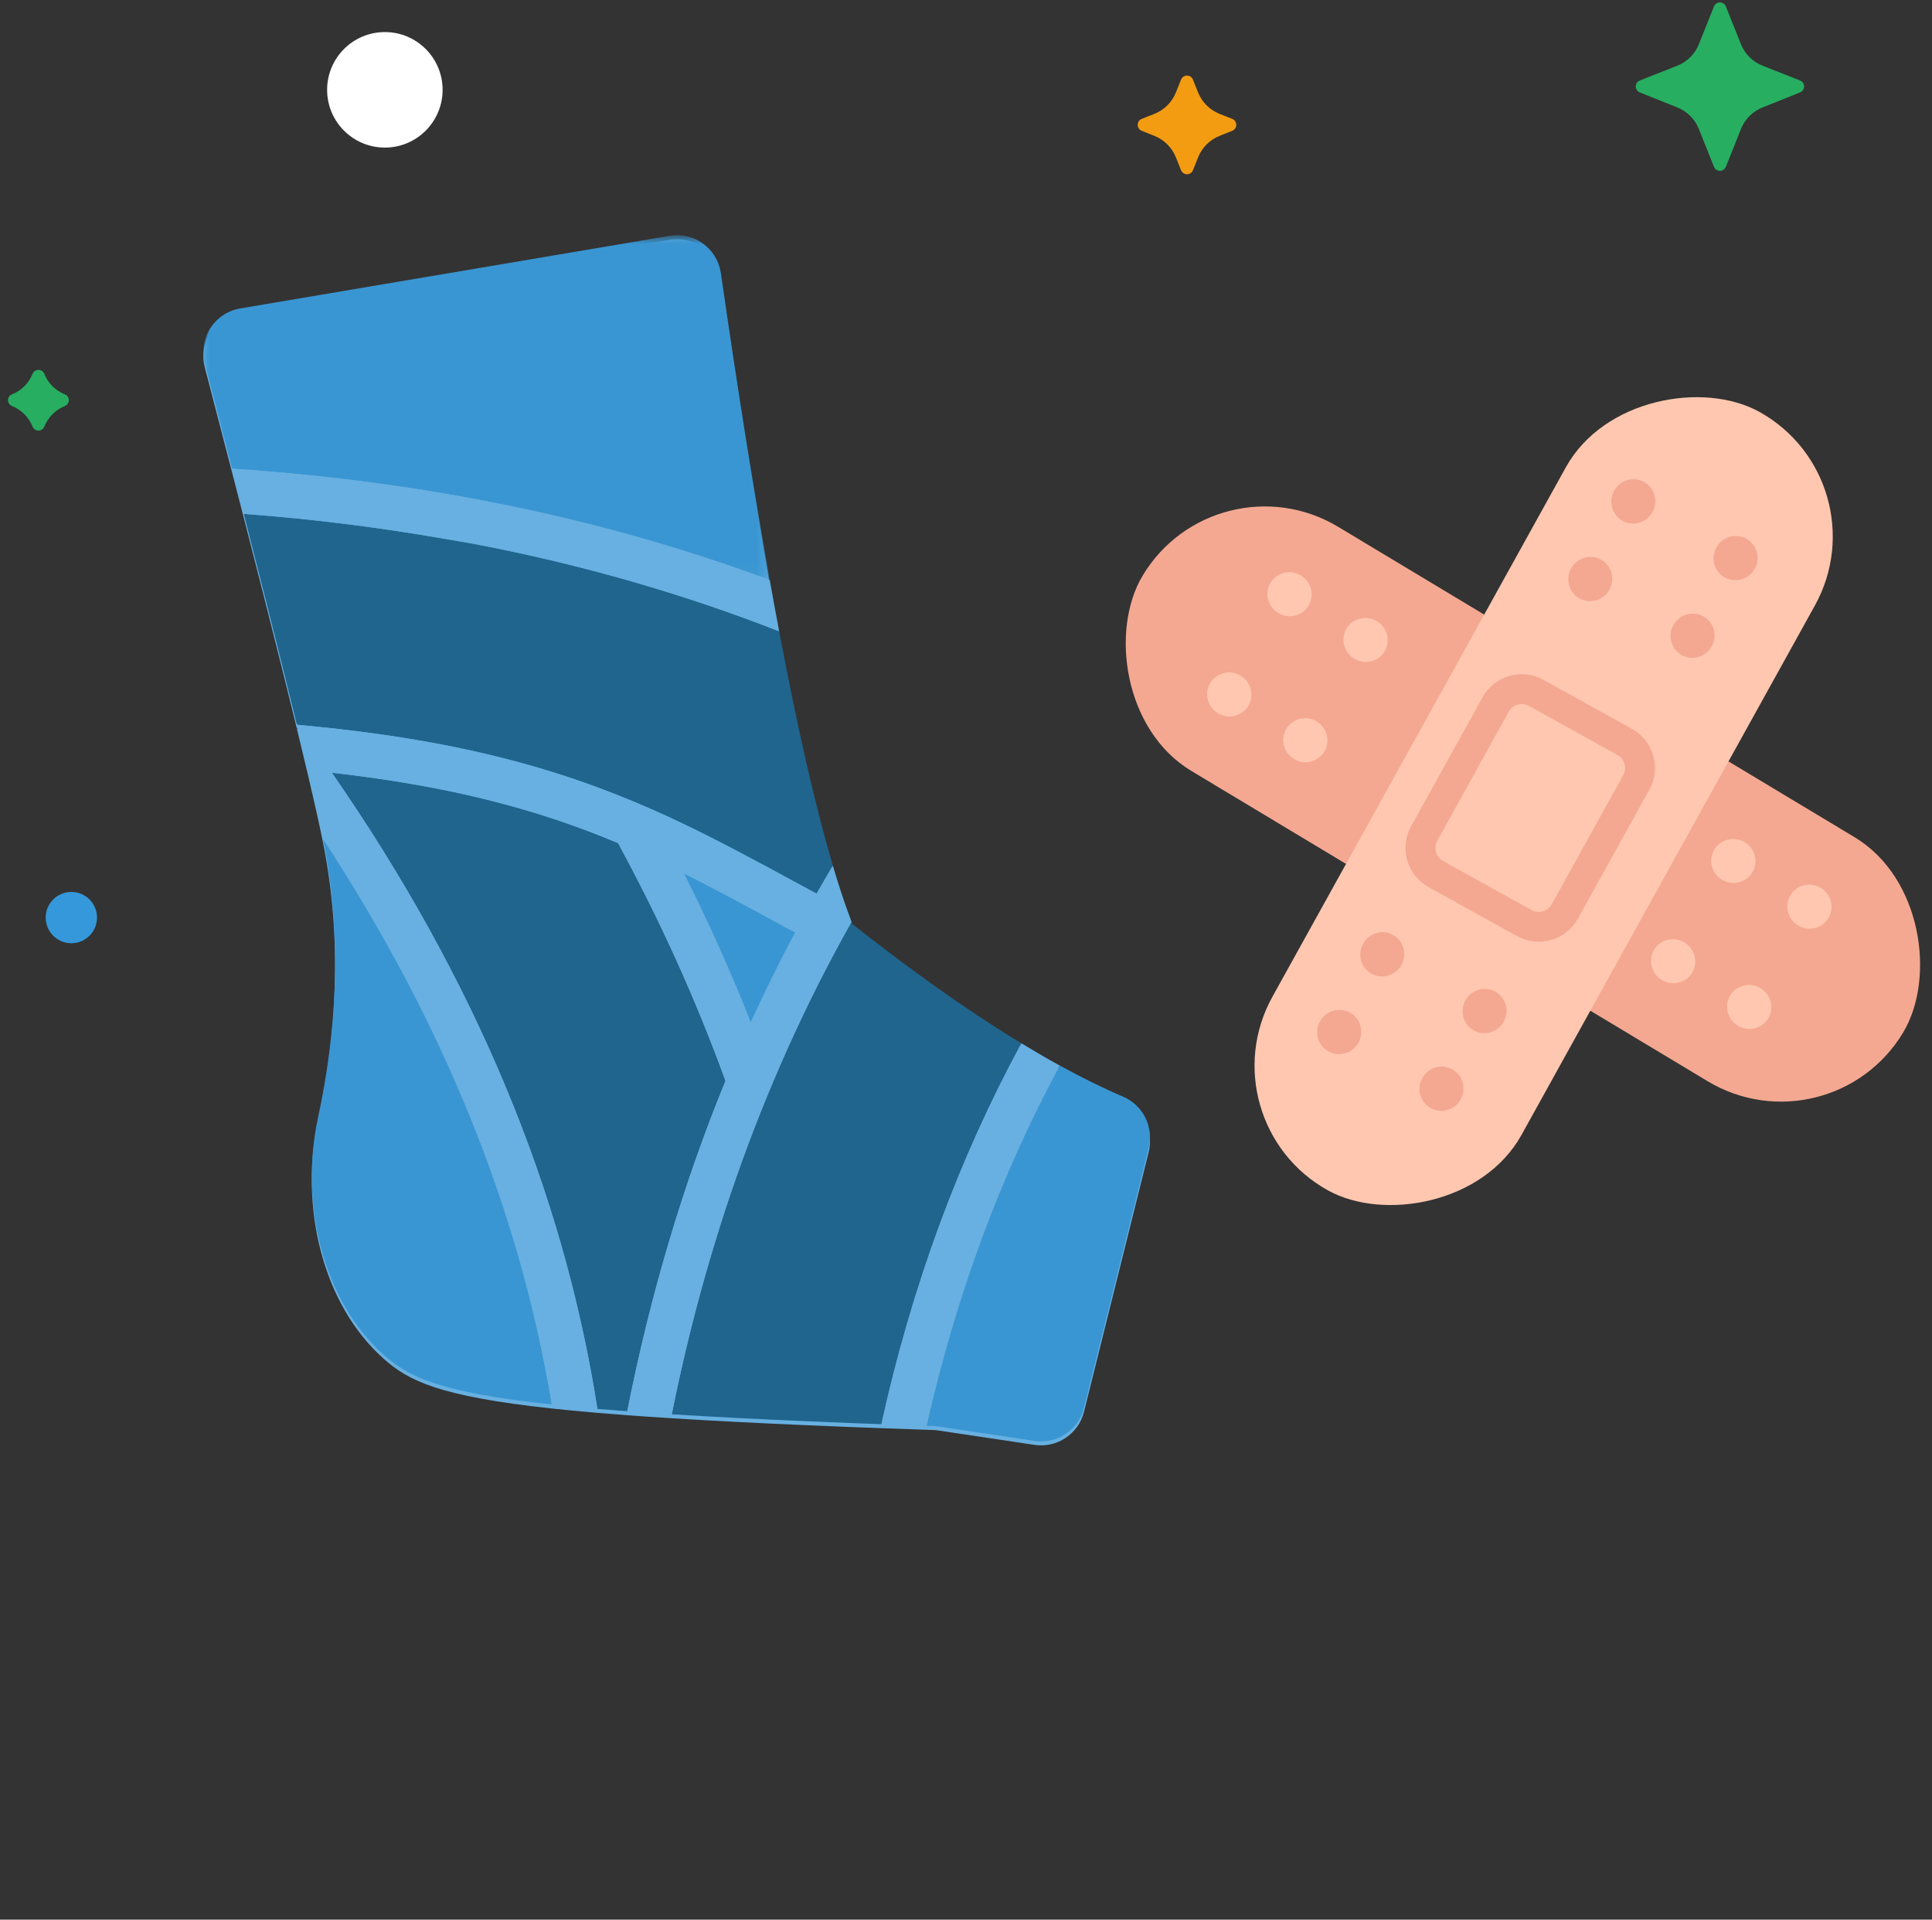<?xml version="1.0" encoding="UTF-8"?>
<svg width="152px" height="151px" viewBox="0 0 152 151" version="1.1" xmlns="http://www.w3.org/2000/svg" xmlns:xlink="http://www.w3.org/1999/xlink">
    <rect x="0" y="0" width="152" height="151" fill="#333333" stroke="none"/>
    <!-- Generator: sketchtool 54.1 (76490) - https://sketchapp.com -->
    <title>83336F16-F1BA-4A12-8F72-A9DF86DE4057</title>
    <desc>Created with sketchtool.</desc>
    <defs>
        
        <polygon id="path-3" points="0 0.807 44.566 0.807 44.566 27.934 0 27.934"></polygon>
    </defs>
    <g id="DesignStyleGuide" stroke="none" stroke-width="1" fill="none" fill-rule="evenodd">
        <g id="DSG07" transform="translate(-46, -3535)">
            <g id="Group-2" transform="translate(42, 344)">
                <g id="Blocks">
                    <g id="07-Illustrations">
                        <g id="Contents">
                            <g id="04-Specialites" transform="translate(0, 2577)">
                                <g id="Line1" transform="translate(0, 607)">
                                    <g id="Maternité" transform="translate(0, 2)">
                                        <g id="illustration/category/medical">
                                            <g id="Group-4" transform="translate(4.5, 5)">
                                                <g id="Group-3" transform="translate(16.495, 24)">
                                                    <mask id="mask-2" fill="white">
                                                        <use xlink:href="#path-1"></use>
                                                    </mask>
                                                    <g id="Oval" opacity="0.4" fill-rule="nonzero"></g>
                                                    <g id="color/LightOverlay40" mask="url(#mask-2)" fill="#FFFFFF" fill-rule="nonzero" opacity="0.4">
                                                        <g transform="translate(-2, -2)" id="Rectangle">
                                                            <rect x="0" y="0" width="130" height="130"></rect>
                                                        </g>
                                                    </g>
                                                </g>
                                                <g id="decoration" fill-rule="nonzero">
                                                    <path d="M92.418,6.263 L92.017,7.266 C91.707,8.041 91.092,8.654 90.315,8.96 L89.327,9.35 C89.068,9.452 88.94,9.745 89.043,10.005 C89.094,10.134 89.195,10.236 89.324,10.288 L90.327,10.69 C91.096,10.998 91.706,11.608 92.013,12.378 L92.418,13.39 C92.521,13.649 92.815,13.775 93.074,13.672 C93.202,13.62 93.304,13.519 93.355,13.39 L93.76,12.378 C94.067,11.608 94.676,10.998 95.446,10.69 L96.448,10.288 C96.707,10.184 96.833,9.891 96.729,9.632 C96.678,9.503 96.575,9.401 96.446,9.35 L95.457,8.96 C94.681,8.654 94.065,8.041 93.756,7.266 L93.355,6.263 C93.252,6.004 92.958,5.878 92.699,5.981 C92.571,6.033 92.469,6.134 92.418,6.263 Z" id="Path-6" fill="#F39C12"></path>
                                                    <path d="M2.061,29.407 L2.06,29.41 C1.766,30.147 1.18,30.729 0.443,31.02 L0.443,31.02 C0.189,31.12 0.064,31.406 0.164,31.66 C0.214,31.786 0.314,31.887 0.44,31.937 L0.443,31.938 C1.181,32.234 1.766,32.819 2.061,33.558 L2.061,33.558 C2.163,33.814 2.453,33.938 2.708,33.836 C2.835,33.785 2.935,33.685 2.986,33.558 L2.986,33.558 C3.282,32.819 3.866,32.234 4.605,31.938 L4.607,31.937 C4.86,31.836 4.983,31.549 4.882,31.296 C4.831,31.169 4.731,31.07 4.605,31.02 L4.605,31.02 C3.867,30.729 3.282,30.147 2.987,29.41 L2.986,29.407 C2.884,29.151 2.594,29.027 2.339,29.129 C2.212,29.18 2.112,29.28 2.061,29.407 Z" id="Path-6" fill="#27AE61"></path>
                                                    <circle id="Oval-7" fill="#FFFFFF" cx="29.779" cy="7.066" r="4.543"></circle>
                                                    <circle id="Oval-7" fill="#3498DB" cx="5.114" cy="72.177" r="2.019"></circle>
                                                    <path d="M134.345,0.507 L133.161,3.474 C132.851,4.249 132.236,4.862 131.459,5.168 L128.511,6.331 C128.252,6.434 128.124,6.727 128.227,6.986 C128.277,7.115 128.379,7.218 128.508,7.269 L131.471,8.456 C132.24,8.765 132.85,9.375 133.157,10.145 L134.345,13.121 C134.448,13.379 134.742,13.505 135.001,13.402 C135.13,13.351 135.231,13.249 135.283,13.121 L136.471,10.145 C136.778,9.375 137.388,8.765 138.157,8.456 L141.119,7.269 C141.378,7.166 141.504,6.872 141.4,6.613 C141.349,6.484 141.246,6.382 141.117,6.331 L138.169,5.168 C137.392,4.862 136.777,4.249 136.467,3.474 L135.283,0.507 C135.179,0.248 134.886,0.122 134.627,0.226 C134.498,0.277 134.396,0.379 134.345,0.507 Z" id="Path-6" fill="#27AE61"></path>
                                                </g>
                                                <g id="Group" transform="translate(90.495, 74)"></g>
                                                <g id="anlke-strap2" transform="translate(15.495, 17.5)">
                                                    <path d="M72.365,69.078 C70.783,68.402 69.117,67.578 67.378,66.626 C66.399,66.091 65.39,65.501 64.363,64.879 C61.341,63.047 58.107,60.844 54.654,58.258 C53.481,57.379 52.291,56.471 51.068,55.504 C51.046,55.447 51.022,55.379 51.001,55.32 C50.89,55.034 50.78,54.724 50.669,54.416 C50.294,53.373 49.915,52.201 49.531,50.907 C48.176,46.329 46.767,40.187 45.306,32.47 C45.06,31.172 44.813,29.825 44.565,28.439 C43.32,21.497 42.039,13.468 40.72,4.301 C40.717,4.272 40.712,4.244 40.707,4.216 C40.386,2.318 38.589,1.041 36.691,1.361 L2.904,7.074 C2.803,7.091 2.703,7.112 2.604,7.138 C0.743,7.624 -0.372,9.527 0.114,11.389 C0.879,14.319 1.594,17.069 2.267,19.677 C2.584,20.898 2.889,22.083 3.185,23.234 C4.337,27.713 5.339,31.657 6.187,35.062 C6.513,36.369 6.817,37.598 7.098,38.746 C7.179,39.076 7.26,39.402 7.337,39.72 C7.363,39.755 7.388,39.79 7.415,39.826 C7.397,39.824 7.38,39.822 7.362,39.821 C7.679,41.127 7.965,42.318 8.219,43.4 C8.762,45.704 9.165,47.51 9.422,48.802 C9.428,48.835 9.437,48.875 9.443,48.907 C10.985,56.708 10.436,64.195 9.016,70.762 C7.597,77.329 9.311,85.049 14.2,89.388 C16.127,91.098 18.485,92.328 27.418,93.293 C28.51,93.411 29.706,93.524 31.006,93.635 C31.75,93.698 32.535,93.76 33.353,93.821 C34.451,93.902 35.617,93.982 36.856,94.06 C39.954,94.255 43.509,94.438 47.603,94.613 C48.741,94.662 49.907,94.711 51.13,94.758 C51.848,94.785 52.598,94.813 53.347,94.841 C54.497,94.883 55.677,94.924 56.899,94.966 C57.071,94.972 57.232,94.977 57.406,94.983 C57.538,94.987 57.67,95 57.8,95.019 L65.394,96.154 C67.17,96.42 68.856,95.293 69.29,93.551 L74.377,73.123 C74.79,71.464 73.938,69.75 72.365,69.078" id="Fill-1" fill="#67B0E1"></path>
                                                    <path d="M41.083,67.52 C38.793,61.217 35.976,54.983 32.633,48.82 C26.139,46.091 19.239,44.313 10.117,43.284 C21.382,59.539 28.335,76.192 31.006,93.323 C31.75,93.386 32.535,93.448 33.354,93.509 C35.161,84.366 37.735,75.698 41.083,67.52" id="Fill-3" fill="#20658D"></path>
                                                    <path d="M9.422,48.489 C9.429,48.522 9.438,48.562 9.443,48.594 C10.985,56.395 10.437,63.883 9.017,70.449 C7.598,77.016 9.312,84.736 14.2,89.075 C16.127,90.785 18.485,92.015 27.418,92.98 C24.915,77.81 18.933,63.008 9.422,48.489" id="Fill-5" fill="#3A96D2"></path>
                                                    <g id="Group-9" transform="translate(0, 0.193)">
                                                        <mask id="mask-4" fill="white">
                                                            <use xlink:href="#path-3"></use>
                                                        </mask>
                                                        <g id="Clip-8"></g>
                                                        <path d="M40.721,3.795 C40.717,3.767 40.712,3.738 40.706,3.71 C40.386,1.813 38.589,0.535 36.691,0.856 L2.905,6.568 C2.804,6.585 2.703,6.607 2.604,6.632 C0.743,7.118 -0.372,9.022 0.115,10.883 C0.878,13.814 1.593,16.564 2.268,19.171 C17.497,20.191 31.605,23.118 44.566,27.934 C43.321,20.991 42.038,12.962 40.721,3.795" id="Fill-7" fill="#3A96D2" mask="url(#mask-4)"></path>
                                                    </g>
                                                    <path d="M72.365,68.766 C70.783,68.09 69.117,67.266 67.378,66.314 C62.708,74.954 59.219,84.395 56.899,94.654 C57.071,94.66 57.232,94.665 57.406,94.671 C57.538,94.675 57.67,94.688 57.8,94.707 L65.394,95.842 C67.17,96.108 68.856,94.981 69.29,93.239 L74.377,72.811 C74.79,71.152 73.938,69.438 72.365,68.766" id="Fill-10" fill="#3A96D2"></path>
                                                    <path d="M37.814,51.208 C39.767,55.087 41.519,58.995 43.071,62.931 C44.166,60.525 45.332,58.165 46.566,55.849 C44.688,54.834 42.903,53.864 43.048,53.943 C41.022,52.852 39.346,51.974 37.814,51.208" id="Fill-12" fill="#3A96D2"></path>
                                                    <path d="M45.306,32.157 C37.773,29.216 29.838,26.922 21.485,25.318 C20.709,25.169 19.916,25.048 19.133,24.91 C13.964,24.004 8.659,23.324 3.186,22.922 C4.337,27.4 5.338,31.345 6.188,34.75 C6.513,36.056 6.817,37.285 7.098,38.433 C7.179,38.763 7.26,39.09 7.337,39.407 C7.364,39.442 7.388,39.477 7.415,39.513 C16.476,40.336 23.524,41.789 29.93,44.043 C31.695,44.663 33.41,45.343 35.108,46.088 C35.197,46.127 35.286,46.163 35.376,46.202 C38.158,47.436 40.816,48.782 44.702,50.876 C44.562,50.801 46.365,51.779 48.248,52.798 C48.669,52.058 49.096,51.324 49.532,50.594 C48.175,46.016 46.767,39.875 45.306,32.157" id="Fill-14" fill="#20658D"></path>
                                                    <path d="M7.337,39.407 C7.345,39.44 7.354,39.475 7.362,39.509 C7.38,39.51 7.398,39.511 7.415,39.513 C7.389,39.477 7.363,39.442 7.337,39.407" id="Fill-16" fill="#67B0E1"></path>
                                                    <path d="M54.654,57.945 C53.481,57.066 52.291,56.158 51.068,55.191 C51.046,55.134 51.022,55.066 51.001,55.007 C50.535,55.833 50.08,56.665 49.633,57.502 C47.886,60.781 46.282,64.151 44.821,67.615 C44.124,69.268 43.457,70.942 42.825,72.638 C40.323,79.348 38.334,86.386 36.856,93.748 C39.954,93.942 43.508,94.126 47.603,94.3 C48.741,94.349 49.907,94.398 51.13,94.445 C51.848,94.472 52.598,94.501 53.347,94.528 C55.743,83.674 59.419,73.696 64.363,64.566 C61.341,62.734 58.107,60.531 54.654,57.945" id="Fill-18" fill="#20658D"></path>
                                                    <path d="M44.565,28.127 C31.605,23.312 17.497,20.384 2.267,19.364 C2.584,20.586 2.889,21.771 3.185,22.922 C8.658,23.324 13.964,24.004 19.132,24.91 C19.916,25.048 20.709,25.169 21.484,25.318 C29.838,26.922 37.772,29.216 45.306,32.157 C45.06,30.859 44.813,29.513 44.565,28.127" id="Fill-20" fill="#67B0E1"></path>
                                                    <path d="M67.378,66.314 C66.399,65.779 65.391,65.189 64.363,64.567 C59.419,73.697 55.743,83.675 53.348,94.529 C54.497,94.571 55.677,94.612 56.899,94.654 C59.219,84.395 62.708,74.955 67.378,66.314" id="Fill-22" fill="#67B0E1"></path>
                                                    <path d="M43.071,62.931 C41.519,58.995 39.767,55.087 37.814,51.208 C39.346,51.974 41.022,52.852 43.049,53.944 C42.903,53.865 44.688,54.834 46.566,55.849 C45.332,58.165 44.166,60.526 43.071,62.931 M50.669,54.104 C50.294,53.061 49.915,51.889 49.531,50.595 C49.096,51.325 48.669,52.059 48.249,52.798 C46.365,51.78 44.561,50.801 44.701,50.876 C40.816,48.783 38.158,47.437 35.376,46.202 C35.287,46.163 35.196,46.127 35.107,46.088 C33.411,45.343 31.694,44.663 29.93,44.043 C23.524,41.789 16.475,40.336 7.415,39.514 C7.397,39.512 7.38,39.51 7.362,39.509 C7.679,40.815 7.965,42.006 8.219,43.088 C8.762,45.392 9.165,47.198 9.422,48.49 C18.932,63.008 24.915,77.811 27.418,92.981 C28.509,93.099 29.706,93.212 31.006,93.323 C28.335,76.192 21.382,59.538 10.117,43.284 C19.239,44.313 26.138,46.091 32.633,48.82 C35.975,54.983 38.793,61.217 41.083,67.52 C37.735,75.698 35.161,84.366 33.353,93.509 C34.451,93.59 35.617,93.67 36.856,93.748 C38.334,86.387 40.323,79.349 42.825,72.639 C43.457,70.943 44.124,69.269 44.821,67.616 C46.282,64.152 47.886,60.782 49.633,57.502 C50.08,56.665 50.535,55.833 51.001,55.008 C50.89,54.722 50.78,54.412 50.669,54.104" id="Fill-24" fill="#67B0E1"></path>
                                                </g>
                                                <g id="Group-2" transform="translate(120.316, 63.914) rotate(-15) translate(-120.316, -63.914) translate(86.316, 29.914)">
                                                    <g id="strap" transform="translate(33.153, 33.165) rotate(46) translate(-33.153, -33.165) translate(-1.847, 21.665)">
                                                        <rect id="Rectangle" fill="#F4A891" x="0.089" y="0.209" width="69.796" height="22.408" rx="11.204"></rect>
                                                        <path d="M58.467,8.45 C57.503,8.45 56.721,7.678 56.721,6.725 C56.721,5.772 57.503,5 58.467,5 C59.431,5 60.213,5.772 60.213,6.725 C60.213,7.678 59.431,8.45 58.467,8.45 Z M10.746,8.45 C9.782,8.45 9,7.678 9,6.725 C9,5.772 9.782,5 10.746,5 C11.71,5 12.492,5.772 12.492,6.725 C12.492,7.678 11.71,8.45 10.746,8.45 Z M17.73,8.45 C16.765,8.45 15.984,7.678 15.984,6.725 C15.984,5.772 16.765,5 17.73,5 C18.694,5 19.475,5.772 19.475,6.725 C19.475,7.678 18.694,8.45 17.73,8.45 Z M10.746,17.65 C9.782,17.65 9,16.878 9,15.925 C9,14.972 9.782,14.2 10.746,14.2 C11.71,14.2 12.492,14.972 12.492,15.925 C12.492,16.878 11.71,17.65 10.746,17.65 Z M17.73,17.65 C16.765,17.65 15.984,16.878 15.984,15.925 C15.984,14.972 16.765,14.2 17.73,14.2 C18.694,14.2 19.475,14.972 19.475,15.925 C19.475,16.878 18.694,17.65 17.73,17.65 Z M51.484,8.45 C50.519,8.45 49.738,7.678 49.738,6.725 C49.738,5.772 50.519,5 51.484,5 C52.448,5 53.23,5.772 53.23,6.725 C53.23,7.678 52.448,8.45 51.484,8.45 Z M51.484,17.65 C50.519,17.65 49.738,16.878 49.738,15.925 C49.738,14.972 50.519,14.2 51.484,14.2 C52.448,14.2 53.23,14.972 53.23,15.925 C53.23,16.878 52.448,17.65 51.484,17.65 Z M58.467,17.65 C57.503,17.65 56.721,16.878 56.721,15.925 C56.721,14.972 57.503,14.2 58.467,14.2 C59.431,14.2 60.213,14.972 60.213,15.925 C60.213,16.878 59.431,17.65 58.467,17.65 Z" id="Oval-2" fill="#FFC7B0" fill-rule="nonzero"></path>
                                                    </g>
                                                    <g id="strap" transform="translate(34.5, 33.525) rotate(-226) translate(-34.5, -33.525) translate(-1, 22.025)">
                                                        <rect id="Rectangle" fill="#FFC7B0" x="0.09" y="0.209" width="70.015" height="22.408" rx="11.204"></rect>
                                                        <path d="M58.779,9.2 C57.814,9.2 57.033,8.428 57.033,7.475 C57.033,6.522 57.814,5.75 58.779,5.75 C59.743,5.75 60.525,6.522 60.525,7.475 C60.525,8.428 59.743,9.2 58.779,9.2 Z M11.057,9.2 C10.093,9.2 9.311,8.428 9.311,7.475 C9.311,6.522 10.093,5.75 11.057,5.75 C12.022,5.75 12.803,6.522 12.803,7.475 C12.803,8.428 12.022,9.2 11.057,9.2 Z M18.041,9.2 C17.077,9.2 16.295,8.428 16.295,7.475 C16.295,6.522 17.077,5.75 18.041,5.75 C19.005,5.75 19.787,6.522 19.787,7.475 C19.787,8.428 19.005,9.2 18.041,9.2 Z M11.057,18.4 C10.093,18.4 9.311,17.628 9.311,16.675 C9.311,15.722 10.093,14.95 11.057,14.95 C12.022,14.95 12.803,15.722 12.803,16.675 C12.803,17.628 12.022,18.4 11.057,18.4 Z M18.041,18.4 C17.077,18.4 16.295,17.628 16.295,16.675 C16.295,15.722 17.077,14.95 18.041,14.95 C19.005,14.95 19.787,15.722 19.787,16.675 C19.787,17.628 19.005,18.4 18.041,18.4 Z M51.795,9.2 C50.831,9.2 50.049,8.428 50.049,7.475 C50.049,6.522 50.831,5.75 51.795,5.75 C52.759,5.75 53.541,6.522 53.541,7.475 C53.541,8.428 52.759,9.2 51.795,9.2 Z M51.795,18.4 C50.831,18.4 50.049,17.628 50.049,16.675 C50.049,15.722 50.831,14.95 51.795,14.95 C52.759,14.95 53.541,15.722 53.541,16.675 C53.541,17.628 52.759,18.4 51.795,18.4 Z M58.779,18.4 C57.814,18.4 57.033,17.628 57.033,16.675 C57.033,15.722 57.814,14.95 58.779,14.95 C59.743,14.95 60.525,15.722 60.525,16.675 C60.525,17.628 59.743,18.4 58.779,18.4 Z" id="Oval-2" fill="#F4A891" fill-rule="nonzero"></path>
                                                        <path d="M30.284,6.925 C29.635,6.925 29.109,7.451 29.109,8.1 L29.109,16.05 C29.109,16.699 29.635,17.225 30.284,17.225 L41.88,17.225 C42.529,17.225 43.055,16.699 43.055,16.05 L43.055,8.1 C43.055,7.451 42.529,6.925 41.88,6.925 L30.284,6.925 Z M30.284,4.575 L41.88,4.575 C43.826,4.575 45.404,6.153 45.404,8.1 L45.404,16.05 C45.404,17.997 43.826,19.575 41.88,19.575 L30.284,19.575 C28.338,19.575 26.76,17.997 26.76,16.05 L26.76,8.1 C26.76,6.153 28.338,4.575 30.284,4.575 Z" id="Rectangle" fill="#F4A891" fill-rule="nonzero"></path>
                                                    </g>
                                                </g>
                                            </g>
                                        </g>
                                    </g>
                                </g>
                            </g>
                        </g>
                    </g>
                </g>
            </g>
        </g>
    </g>
</svg>